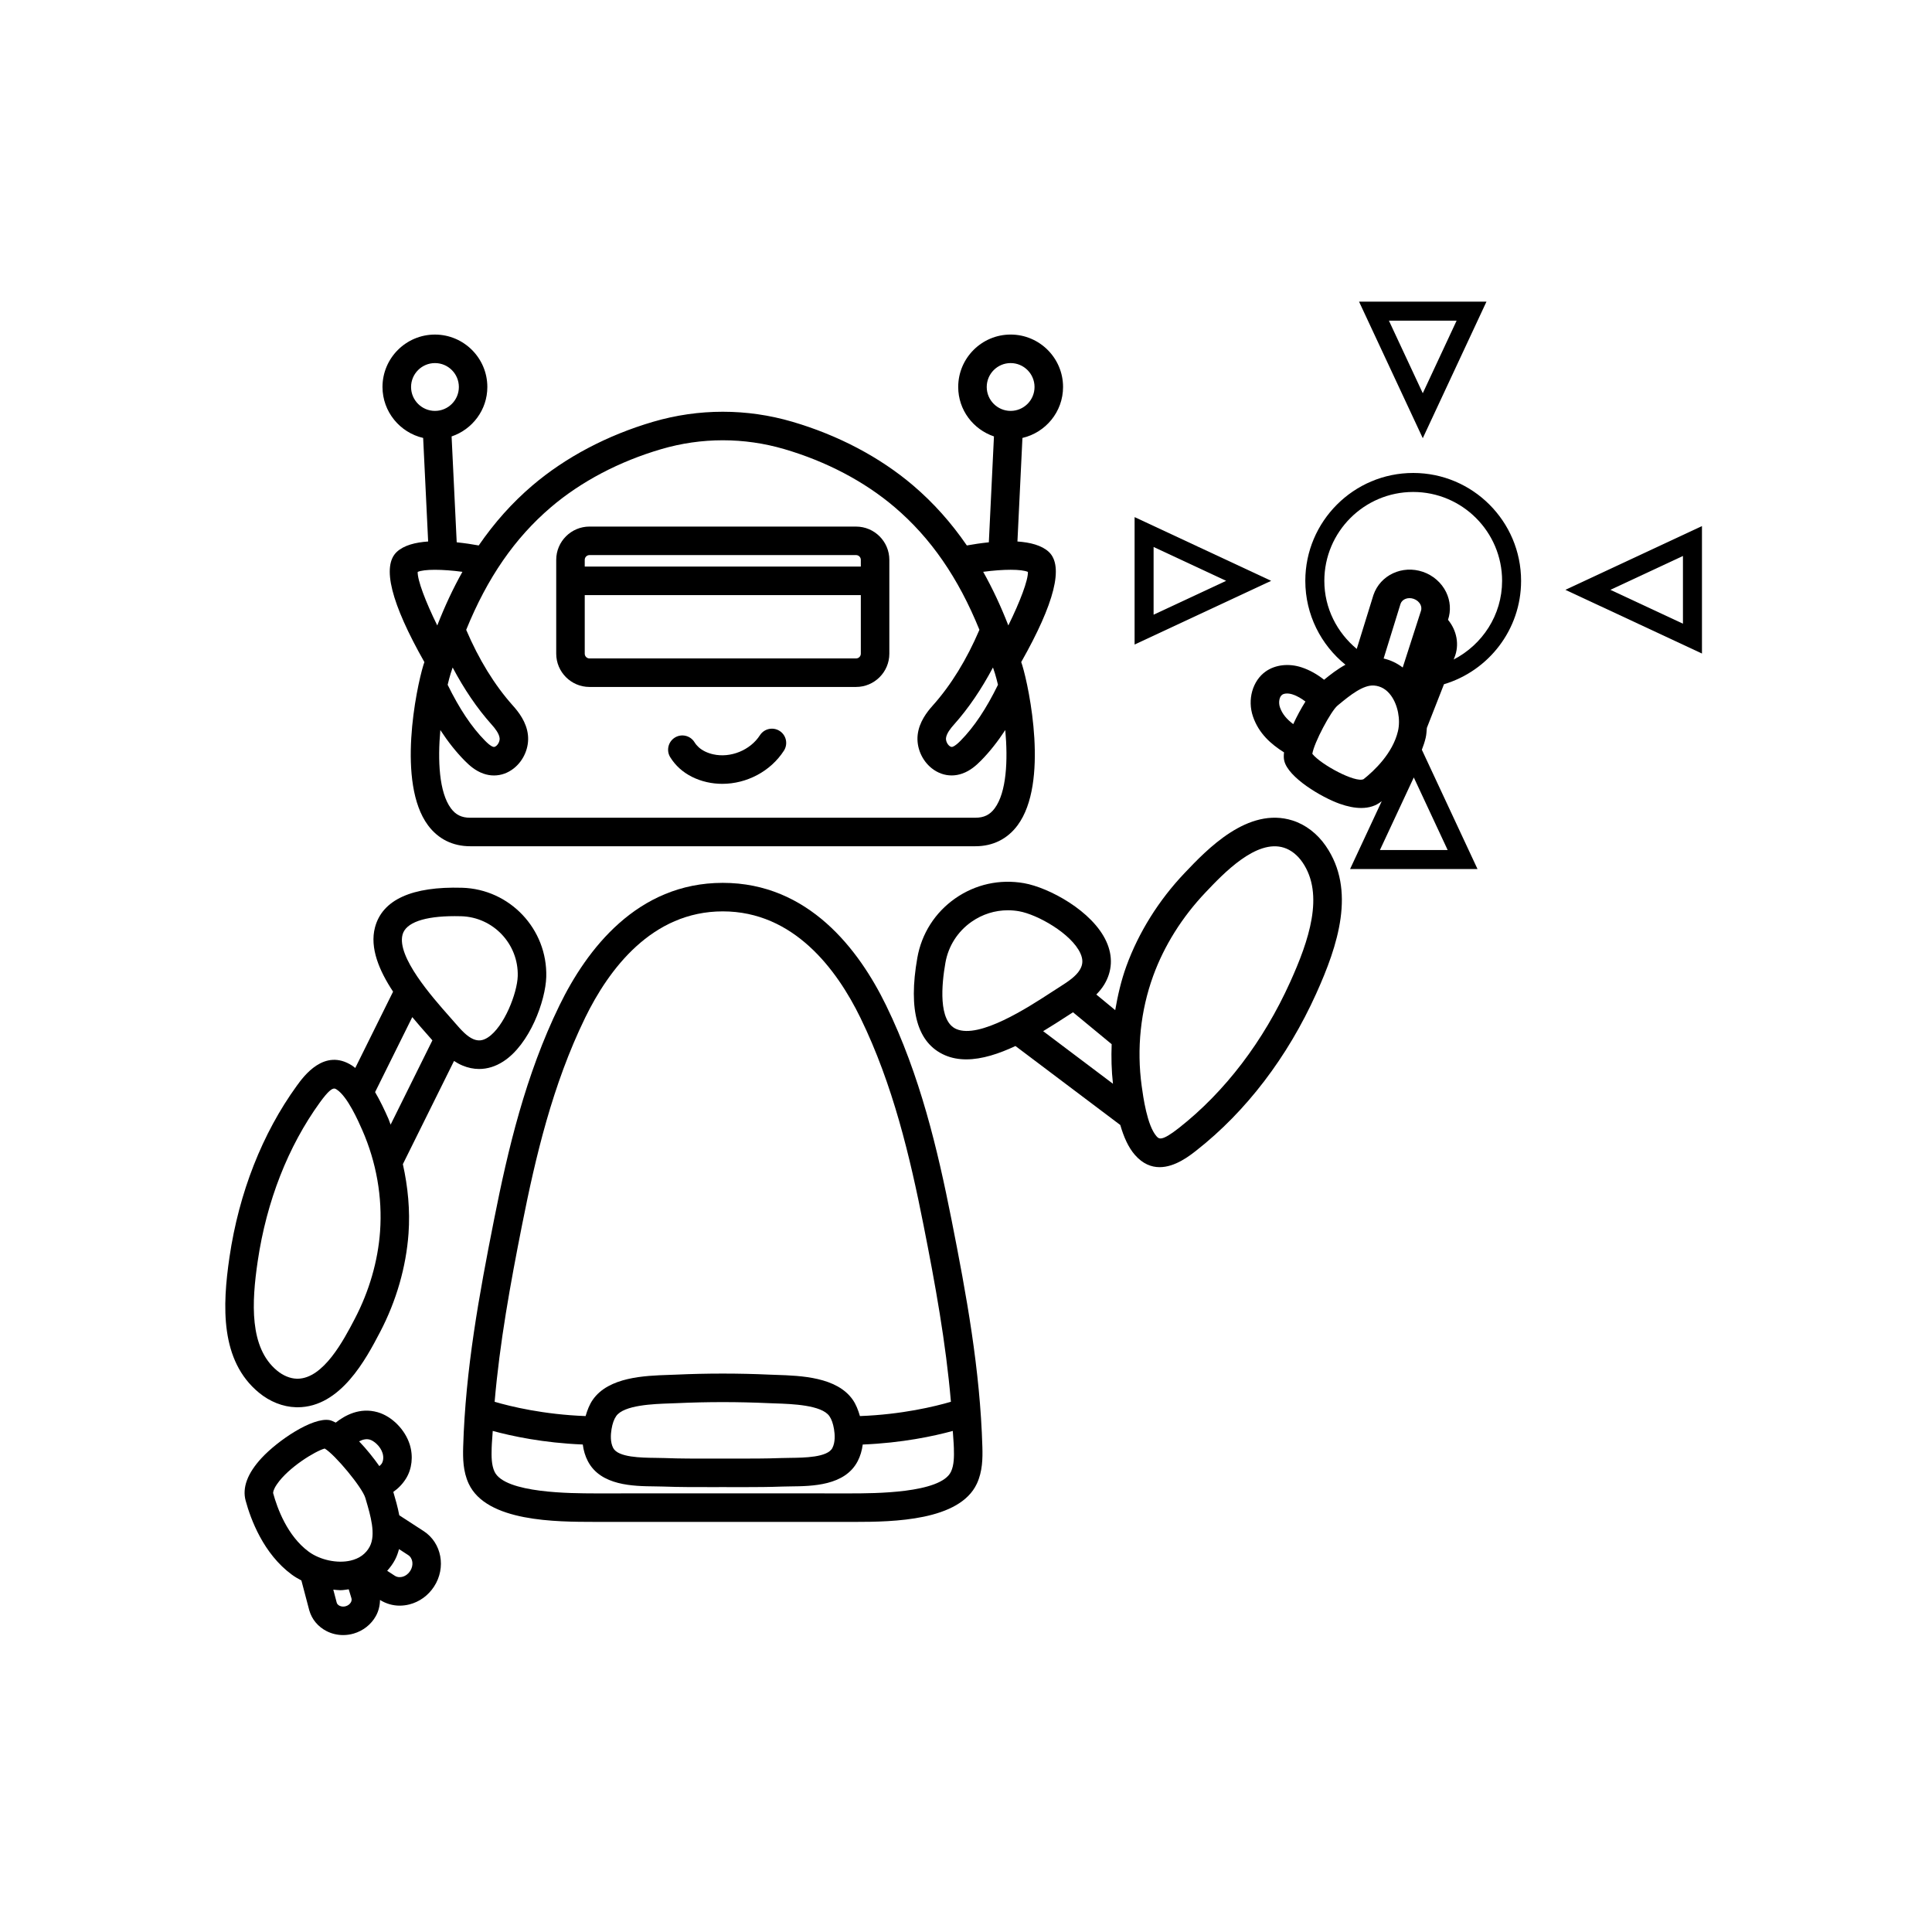 <?xml version="1.0" encoding="UTF-8"?>
<!-- Uploaded to: SVG Repo, www.svgrepo.com, Generator: SVG Repo Mixer Tools -->
<svg fill="#000000" width="800px" height="800px" version="1.1" viewBox="144 144 512 512" xmlns="http://www.w3.org/2000/svg">
 <g>
  <path d="m256.14 260.06 1.324 27.441c-3.367 0.23-6.41 1-8.285 2.734-4.059 3.75-1.555 13.621 7.289 29.227-0.09 0.289-0.191 0.555-0.281 0.848-1.855 6.098-7.086 31.164 1.238 42.402 2.691 3.633 6.555 5.551 11.172 5.551h133.9c4.621 0 8.48-1.918 11.172-5.551 8.32-11.227 3.102-36.301 1.246-42.402-0.09-0.293-0.195-0.562-0.285-0.855 8.844-15.605 11.348-25.477 7.285-29.223-1.879-1.73-4.922-2.5-8.285-2.731l1.324-27.441c6.152-1.43 10.766-6.926 10.766-13.508 0-7.66-6.234-13.891-13.895-13.891-7.66 0-13.891 6.231-13.891 13.891 0 6.109 3.984 11.25 9.473 13.105l-1.355 28.059c-2.117 0.219-4.133 0.527-5.828 0.836-4.137-6.016-8.828-11.289-14.227-15.891-8.793-7.492-19.867-13.332-32.031-16.895-12.051-3.531-24.785-3.531-36.848 0-12.164 3.562-23.238 9.406-32.031 16.895-5.398 4.602-10.086 9.879-14.223 15.891-1.695-0.312-3.715-0.617-5.832-0.836l-1.355-28.055c5.488-1.855 9.473-7 9.473-13.105 0-7.66-6.231-13.891-13.891-13.891s-13.895 6.231-13.895 13.891c0.012 6.578 4.625 12.078 10.777 13.504zm7.816 60.832c3.012 5.68 6.445 10.789 10.348 15.148 0.832 0.926 1.953 2.309 2.098 3.559 0.082 0.715-0.309 1.613-0.914 2.094-0.434 0.348-0.695 0.254-0.871 0.195-0.676-0.242-1.434-0.945-2.082-1.602-3.578-3.621-6.82-8.516-9.902-14.809 0.258-1.082 0.523-2.098 0.789-2.965 0.168-0.562 0.359-1.07 0.535-1.621zm143.73 1.621c0.266 0.871 0.527 1.883 0.789 2.965-3.074 6.285-6.316 11.176-9.906 14.809-0.613 0.621-1.402 1.359-2.086 1.605-0.152 0.055-0.422 0.148-0.859-0.199-0.605-0.48-1-1.383-0.922-2.098 0.145-1.246 1.266-2.629 2.098-3.559 3.898-4.359 7.336-9.469 10.348-15.148 0.172 0.551 0.367 1.062 0.539 1.625zm-2.191-75.957c0-3.492 2.84-6.336 6.332-6.336 3.492 0 6.336 2.84 6.336 6.336 0 3.492-2.844 6.336-6.336 6.336-3.492 0-6.332-2.844-6.332-6.336zm10.914 49.008c0.078 2.164-2.055 7.824-5.188 14.184-1.996-5.129-4.215-9.852-6.664-14.211 5.32-0.711 10.16-0.738 11.852 0.027zm-126.41-17.148c7.988-6.809 18.105-12.129 29.254-15.395 5.328-1.562 10.812-2.344 16.297-2.344s10.973 0.781 16.301 2.344c11.148 3.266 21.266 8.586 29.254 15.395 9.59 8.176 16.852 18.703 22.453 32.488-3.356 7.844-7.496 14.625-12.387 20.09-1.52 1.699-3.59 4.352-3.977 7.742-0.375 3.293 1.086 6.773 3.731 8.867 1.574 1.25 3.406 1.895 5.273 1.895 0.941 0 1.891-0.164 2.82-0.496 2.117-0.75 3.676-2.144 4.926-3.41 2.285-2.309 4.426-5.016 6.465-8.125 0.73 8.031 0.34 16.504-2.805 20.746-1.273 1.723-2.848 2.492-5.102 2.492l-133.9 0.004c-2.254 0-3.824-0.766-5.102-2.492-3.144-4.242-3.531-12.715-2.805-20.746 2.039 3.117 4.184 5.824 6.465 8.129 1.25 1.266 2.812 2.66 4.926 3.41 0.93 0.332 1.879 0.496 2.824 0.496 1.871 0 3.699-0.645 5.273-1.898 2.641-2.098 4.102-5.578 3.723-8.867-0.383-3.391-2.457-6.043-3.977-7.738-4.887-5.465-9.027-12.246-12.383-20.09 5.602-13.789 12.863-24.316 22.453-32.496zm-30.117 31.336c-3.133-6.356-5.266-12.02-5.191-14.188 1.707-0.758 6.539-0.734 11.855-0.023-2.449 4.356-4.664 9.082-6.664 14.211zm-0.609-69.531c3.492 0 6.332 2.84 6.332 6.336 0 3.492-2.84 6.336-6.332 6.336s-6.336-2.844-6.336-6.336c0-3.496 2.844-6.336 6.336-6.336z"/>
  <path d="m270.99 427.29c2.176 0 4.324-0.664 6.367-1.98 7.059-4.547 11.223-16.141 11.406-22.418v-0.004c0.348-12.672-9.664-23.273-22.332-23.625-13.219-0.383-21.102 3.152-23.051 10.488-1.453 5.453 1.137 11.523 4.789 17.047l-10.023 20.227c-0.273-0.211-0.539-0.445-0.82-0.625-7.367-4.762-12.859 2.84-14.668 5.332-9.152 12.633-15.32 28.332-17.84 45.398-1.914 13.008-2.488 27.453 7.793 35.934 2.898 2.394 6.375 3.769 9.797 3.867 0.148 0.004 0.297 0.008 0.441 0.008 11.449 0 18.188-12.887 21.895-19.969 4.285-8.199 6.883-17.219 7.519-26.082 0.438-6.133-0.148-12.324-1.5-18.375l13.559-27.352c0.688 0.449 1.418 0.867 2.211 1.199 1.473 0.621 2.969 0.93 4.457 0.93zm-20.312-35.598c0.848-3.18 5.731-4.902 13.82-4.902 0.562 0 1.133 0.012 1.719 0.023 8.5 0.238 15.223 7.356 14.988 15.863-0.129 4.477-3.598 13.48-7.941 16.281-1.312 0.848-2.488 0.98-3.812 0.434-1.648-0.695-3.121-2.289-4.727-4.148l-1.676-1.91c-4.527-5.121-13.934-15.766-12.371-21.641zm-5.957 78.656c-0.562 7.836-2.867 15.832-6.746 23.238-2.894 5.535-8.254 15.789-15.152 15.789-0.062 0-0.133-0.004-0.203-0.004-1.742-0.051-3.59-0.812-5.199-2.144-7.387-6.094-6.734-18.082-5.125-29.004 2.344-15.867 8.039-30.414 16.48-42.07 2.164-2.988 3.168-3.672 3.789-3.672 0.266 0 0.469 0.129 0.656 0.25 2.875 1.855 5.727 8.348 6.801 10.793 3.719 8.488 5.348 17.762 4.699 26.824zm2.215-29.855c-1.039-2.371-2.211-4.82-3.531-7.07l9.852-19.875c1.453 1.75 2.875 3.367 4.129 4.785l1.203 1.371-11.074 22.34c-0.215-0.508-0.355-1.043-0.578-1.551z"/>
  <path d="m396.15 467.18c-3.676-18.547-8.316-38.262-17.328-56.746-7.219-14.812-20.586-32.469-43.277-32.469-22.695 0-36.062 17.656-43.281 32.469-9.012 18.5-13.656 38.207-17.328 56.746-3.977 20.055-7.586 39.758-8.191 60.281-0.082 3.004-0.051 6.481 1.465 9.734 4.742 10.148 23.258 10.102 33.352 10.121h67.961c0.336 0 0.676 0.004 1.027 0.004 10.195 0 27.738-0.309 32.324-10.125 1.516-3.254 1.551-6.727 1.465-9.734-0.602-20.52-4.215-40.223-8.188-60.281zm-97.098-53.434c6.277-12.875 17.699-28.223 36.492-28.223 18.789 0 30.207 15.344 36.488 28.223 8.629 17.711 13.133 36.852 16.707 54.902 3.106 15.684 5.918 31.145 7.262 46.836-4.211 1.234-12.953 3.375-24.113 3.789-0.465-1.609-1.043-3.086-1.891-4.309-4.207-6.062-13.805-6.387-20.156-6.602l-1.812-0.066c-8.289-0.379-16.699-0.379-24.98 0l-1.812 0.066c-6.352 0.215-15.949 0.535-20.156 6.602-0.848 1.223-1.43 2.695-1.891 4.309-11.156-0.41-19.898-2.551-24.109-3.785 1.344-15.691 4.156-31.152 7.262-46.832 3.578-18.047 8.078-37.188 16.711-54.91zm65.535 113.99c-1.301 2.504-7.477 2.57-11.172 2.613-0.867 0.012-1.676 0.02-2.41 0.047-4.195 0.16-8.379 0.145-12.605 0.145l-2.856-0.004-2.859 0.004c-4.191 0.004-8.402 0.02-12.605-0.145-0.734-0.027-1.543-0.035-2.41-0.047-3.691-0.043-9.871-0.109-11.168-2.613-0.801-1.535-0.68-3.57-0.438-5.012 0.25-1.492 0.656-2.617 1.23-3.445 2.047-2.945 9.953-3.211 14.203-3.359l1.898-0.07c4.031-0.184 8.09-0.277 12.148-0.277 4.055 0 8.113 0.094 12.145 0.277l1.898 0.07c4.25 0.145 12.156 0.41 14.203 3.359 0.574 0.828 0.98 1.957 1.23 3.449 0.238 1.434 0.363 3.473-0.434 5.008zm31.438 6.266c-2.699 5.789-20.648 5.75-26.496 5.762l-33.988-0.008-33.992 0.008c-5.844-0.023-23.793 0.027-26.496-5.758-0.82-1.758-0.828-3.992-0.758-6.32 0.043-1.5 0.211-2.981 0.285-4.477 4.965 1.355 13.363 3.176 23.863 3.602 0.203 1.598 0.645 3.07 1.34 4.406 3.391 6.531 12.059 6.629 17.797 6.691 0.793 0.008 1.535 0.016 2.211 0.043 4.301 0.164 8.605 0.148 12.906 0.148l2.844-0.004 2.84 0.004c0.945 0 1.883 0.004 2.828 0.004 3.356 0 6.715-0.023 10.078-0.148 0.676-0.023 1.418-0.035 2.211-0.043 5.738-0.062 14.41-0.16 17.801-6.695 0.691-1.336 1.129-2.809 1.332-4.402 10.504-0.426 18.902-2.246 23.867-3.602 0.078 1.496 0.242 2.973 0.285 4.473 0.07 2.324 0.066 4.562-0.758 6.316z"/>
  <path d="m300.22 326.05h70.648c4.859 0 8.816-3.957 8.816-8.816v-24.867c0-4.859-3.957-8.816-8.816-8.816l-70.648-0.004c-4.859 0-8.816 3.957-8.816 8.816v24.867c0 4.863 3.957 8.82 8.816 8.82zm70.648-7.559h-70.648c-0.695 0-1.258-0.566-1.258-1.258v-15.527h73.164v15.527c0 0.691-0.562 1.258-1.258 1.258zm-70.648-27.387h70.648c0.695 0 1.258 0.566 1.258 1.258v1.785h-73.164v-1.785c0-0.691 0.566-1.258 1.258-1.258z"/>
  <path d="m350.62 337.71c-1.766-1.133-4.098-0.621-5.227 1.129-2.566 3.984-7.793 6.102-12.398 5.059-1.539-0.348-2.859-0.992-3.828-1.863-0.434-0.391-0.812-0.84-1.121-1.344-1.102-1.773-3.434-2.324-5.207-1.223-1.77 1.102-2.316 3.43-1.219 5.203 0.688 1.113 1.531 2.117 2.488 2.981 1.918 1.73 4.414 2.984 7.207 3.617 1.359 0.309 2.734 0.457 4.109 0.457 6.445 0 12.781-3.293 16.324-8.793 1.129-1.754 0.629-4.094-1.129-5.223z"/>
  <path d="m256.29 549.77-6.477-4.203c-0.418-2.211-1.031-4.316-1.574-6.168l-0.008-0.027c1.328-0.926 2.484-2.125 3.363-3.539 1.578-2.535 1.957-5.883 1.008-8.973-1.238-3.992-4.742-7.531-8.527-8.609-4.754-1.348-8.668 0.844-11.105 2.754-0.562-0.277-1.133-0.562-1.633-0.656-4.519-0.82-13.727 5.398-18.043 10.074-3.719 4.031-5.133 7.828-4.191 11.285 1.34 4.934 4.703 14.035 12.207 19.57 0.797 0.59 1.668 1.094 2.562 1.562l2.09 7.918c0.688 2.406 2.332 4.367 4.621 5.523 1.359 0.688 2.848 1.031 4.359 1.031 0.926 0 1.859-0.129 2.773-0.395 2.508-0.723 4.656-2.414 5.891-4.644 0.738-1.332 1.078-2.793 1.098-4.266 1.586 0.977 3.359 1.508 5.199 1.508 0.848 0 1.703-0.105 2.555-0.316 2.688-0.676 5.019-2.356 6.566-4.731 3.258-4.996 2.031-11.59-2.734-14.699zm-14.281-24.25c1.043 0.297 2.793 1.703 3.371 3.566 0.367 1.199 0.137 2.207-0.203 2.754-0.176 0.281-0.426 0.469-0.645 0.695-1.547-2.203-3.402-4.508-5.363-6.559 1.047-0.543 1.965-0.703 2.84-0.457zm-25.617 14.207c-0.051-0.184 0.031-0.957 0.973-2.348 3.086-4.539 10.297-8.879 12.684-9.5 2.676 1.543 9.953 10.305 10.762 13.062l0.176 0.594c1.195 4.059 2.68 9.109 1.008 12.301-1.02 1.938-2.742 3.195-5.117 3.742-3.512 0.812-8.082-0.164-11.086-2.383-5.652-4.176-8.312-11.484-9.398-15.469zm20.598 28.898c-0.27 0.488-0.766 0.867-1.363 1.039-0.586 0.168-1.16 0.117-1.645-0.121-0.277-0.141-0.629-0.402-0.738-0.785l-0.918-3.488c0.637 0.055 1.273 0.152 1.906 0.152 0.746 0 1.453-0.16 2.184-0.238l0.719 2.371c0.129 0.43-0.008 0.82-0.145 1.07zm15.703-8.281c-0.508 0.773-1.246 1.32-2.078 1.527-0.43 0.109-1.25 0.211-2.016-0.297l-1.992-1.297c0.797-0.887 1.512-1.852 2.078-2.93 0.48-0.914 0.801-1.859 1.055-2.816l2.426 1.574c1.277 0.828 1.512 2.731 0.527 4.238z"/>
  <path d="m518.51 269.34c-15.766 0-28.59 12.828-28.59 28.594 0 8.969 4.16 16.977 10.641 22.223-2.121 1.16-4.012 2.633-5.668 3.984-1.805-1.434-3.824-2.586-5.969-3.289-3.379-1.109-6.922-0.707-9.473 1.074-3.512 2.457-4.941 7.492-3.394 11.977 1.547 4.484 4.723 7.277 8.223 9.484-0.098 0.824-0.09 1.559 0.047 2.168 1.004 4.5 9.953 9.766 14.68 11.445 2.117 0.754 4.023 1.125 5.727 1.125 2.098 0 3.871-0.566 5.309-1.703h0.004c0.043-0.031 0.094-0.078 0.133-0.109l-8.395 17.992h33.77l-14.75-31.613c0.402-1.02 0.754-2.074 1.016-3.176 0.199-0.844 0.234-1.73 0.309-2.609l4.539-11.578c11.801-3.523 20.434-14.461 20.434-27.391 0.004-15.77-12.82-28.598-28.59-28.598zm2.039 36.605-4.816 14.953c-1.52-1.156-3.219-1.965-5.059-2.387l4.481-14.488c0.422-1.246 1.977-1.84 3.477-1.324 0.801 0.277 1.461 0.832 1.801 1.531 0.191 0.387 0.371 0.984 0.117 1.715zm-37.352 25.496c-0.438-1.273-0.172-2.793 0.586-3.324 0.57-0.406 1.691-0.445 2.781-0.082 1.207 0.395 2.34 1.078 3.394 1.879-1.141 1.812-2.262 3.875-3.234 5.992-1.684-1.281-2.898-2.644-3.527-4.465zm22.176 19.035c-2.098 1.102-11.34-3.852-13.594-6.703 0.461-2.988 4.961-11.367 6.668-12.773l0.438-0.363c2.809-2.316 6.391-5.211 9.277-4.961 1.785 0.145 3.293 1.039 4.473 2.66 1.805 2.481 2.562 6.359 1.836 9.434-1.395 5.883-6.289 10.48-9.098 12.707zm4.324 18.785 8.973-19.23 8.973 19.23zm19.539-50.48 0.184-0.465c1.426-3.449 0.625-7.266-1.68-10.055 0.809-2.41 0.633-5.016-0.508-7.352-1.215-2.488-3.453-4.441-6.141-5.363-5.461-1.867-11.312 0.844-13.117 6.137l-4.422 14.289c-5.203-4.324-8.59-10.758-8.59-18.039 0-12.988 10.562-23.555 23.551-23.555s23.559 10.566 23.559 23.555c-0.008 9.105-5.258 16.93-12.836 20.848z"/>
  <path d="m486.54 361.44c-11.844-3.754-22.711 7.703-28.648 13.965-6.82 7.18-12.137 15.691-15.387 24.621-1.371 3.773-2.277 7.699-2.961 11.672l-5.008-4.137c0.766-0.793 1.488-1.637 2.09-2.629 2.148-3.551 2.348-7.492 0.574-11.406-3.684-8.129-15.238-14.309-21.816-15.473-6.43-1.133-12.898 0.297-18.238 4.031-5.344 3.734-8.91 9.324-10.043 15.742-2.469 13.973 0 22.66 7.344 25.828 1.762 0.758 3.66 1.09 5.633 1.09 4.172 0 8.688-1.504 13.027-3.539l27.785 20.934c0.887 3.094 2.106 5.906 3.883 7.938 2.09 2.383 4.356 3.234 6.539 3.234 4.117 0 7.945-3.012 9.789-4.461 13.141-10.328 24.102-24.688 31.699-41.52 5.781-12.793 10.602-27.449 2.559-39.121-2.242-3.281-5.383-5.684-8.82-6.769zm-89.098 55.273c-4.852-2.094-3.898-11.91-2.898-17.574 0.781-4.43 3.246-8.285 6.934-10.863 2.863-2 6.195-3.043 9.617-3.043 0.984 0 1.984 0.086 2.973 0.262 4.906 0.871 13.883 5.938 16.25 11.152 0.738 1.625 0.688 2.977-0.156 4.371-1.027 1.703-2.981 3.027-5.234 4.461l-2.309 1.484c-6.18 4.023-19.027 12.383-25.176 9.75zm29.297-3.41 1.617-1.043 10.246 8.461c-0.133 3.492-0.051 6.992 0.344 10.488l-18.5-13.938c2.301-1.383 4.441-2.766 6.293-3.969zm59.184-9.082c-7.098 15.73-17.293 29.105-29.484 38.688-4.668 3.676-5.332 2.922-5.969 2.188-2.477-2.824-3.519-10.43-3.91-13.289-1.359-9.891-0.301-19.988 3.051-29.199 2.894-7.957 7.652-15.566 13.859-22.102 4.703-4.957 13.422-14.203 20.793-11.855 1.844 0.582 3.582 1.949 4.891 3.848 5.906 8.574 1.68 20.848-3.231 31.723z"/>
  <path d="m444.68 281.04v33.77l36.188-16.883zm5.035 7.914 19.23 8.973-19.23 8.973z"/>
  <path d="m558.85 300.31 36.188 16.883v-33.77zm31.148 8.973-19.23-8.973 19.23-8.973z"/>
  <path d="m537.93 223.94h-33.766l16.887 36.188zm-7.91 5.039-8.969 19.23-8.973-19.23z"/>
 </g>
</svg>